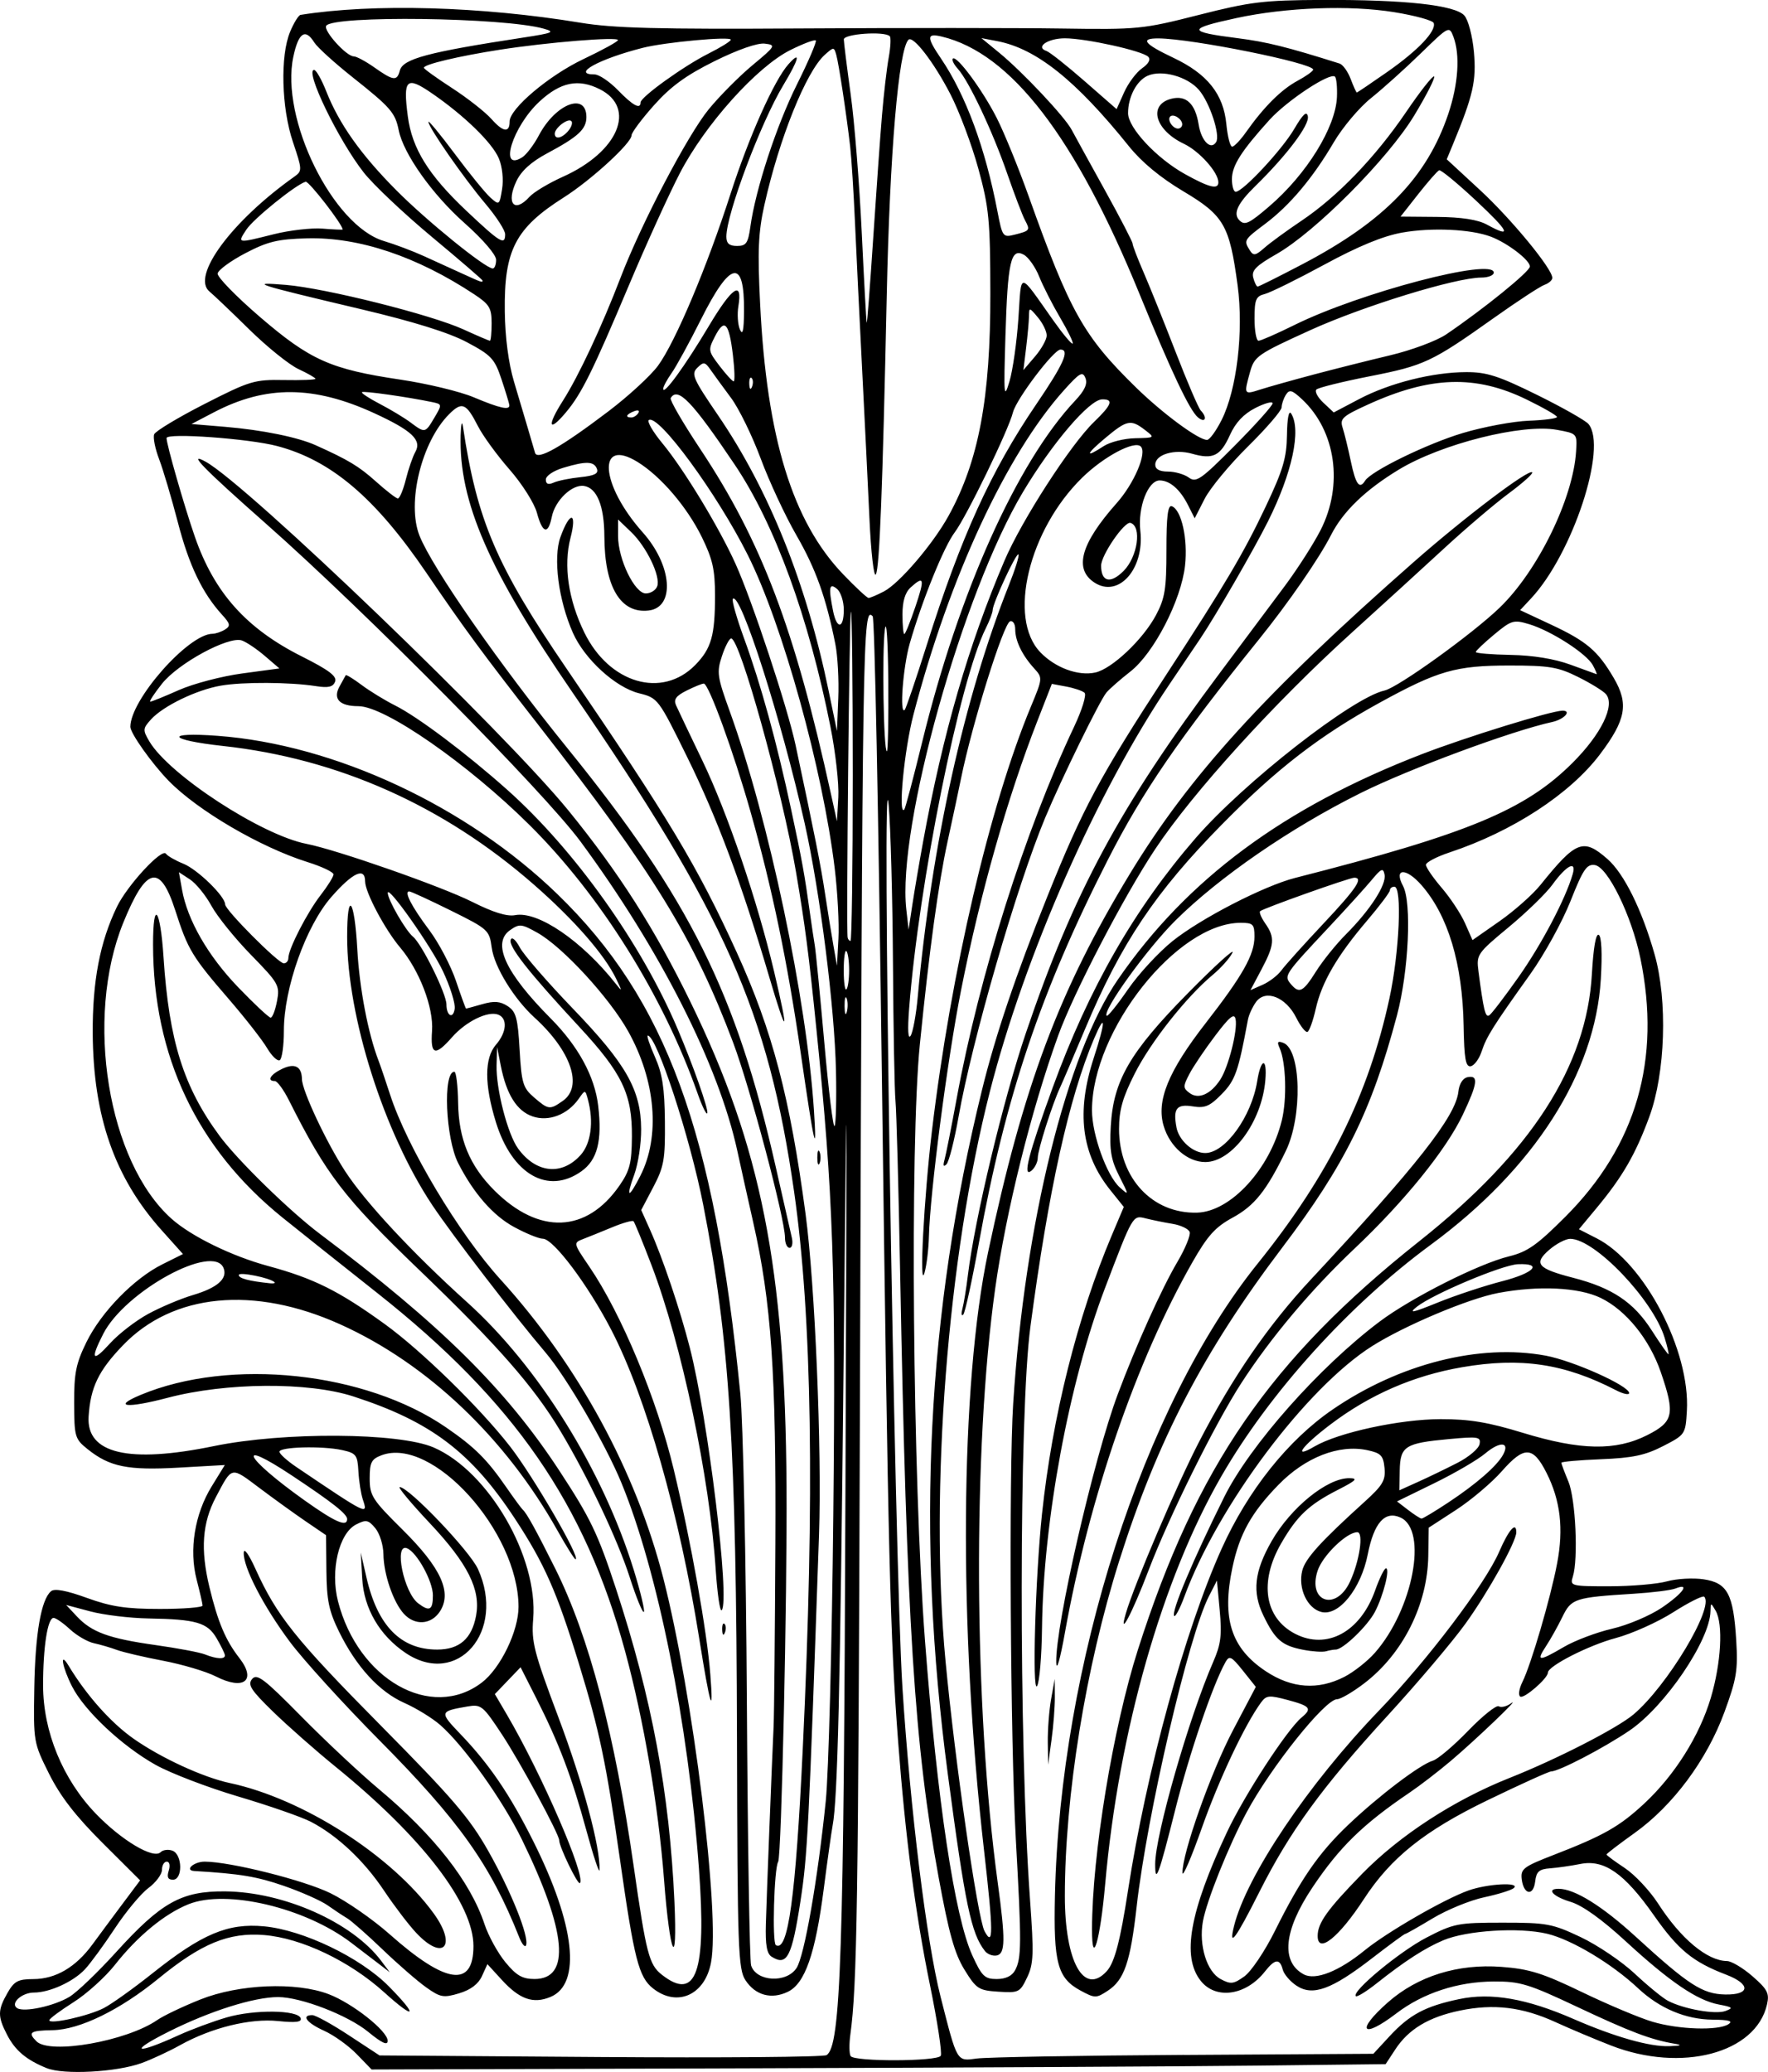 <?xml version="1.0" encoding="UTF-8" standalone="no"?>
<!-- Created with Inkscape (http://www.inkscape.org/) -->
<svg
    xmlns:inkscape="http://www.inkscape.org/namespaces/inkscape"
    xmlns:rdf="http://www.w3.org/1999/02/22-rdf-syntax-ns#"
    xmlns="http://www.w3.org/2000/svg"
    xmlns:cc="http://creativecommons.org/ns#"
    xmlns:dc="http://purl.org/dc/elements/1.1/"
    xmlns:sodipodi="http://sodipodi.sourceforge.net/DTD/sodipodi-0.dtd"
    xmlns:svg="http://www.w3.org/2000/svg"
    xmlns:ns1="http://sozi.baierouge.fr"
    xmlns:xlink="http://www.w3.org/1999/xlink"
    id="svg2"
    sodipodi:docname="Acanthus_Leaf.svg"
    inkscape:export-filename="/home/boobaloo/Acanthus_Leaf.png"
    viewBox="0 0 391.66 459.03"
    sodipodi:version="0.32"
    inkscape:export-xdpi="53.759998"
    version="1.0"
    inkscape:output_extension="org.inkscape.output.svg.inkscape"
    inkscape:export-ydpi="53.759998"
    inkscape:version="0.46+devel"
  >
  <sodipodi:namedview
      id="base"
      bordercolor="#666666"
      inkscape:pageshadow="2"
      inkscape:window-y="27"
      pagecolor="#ffffff"
      inkscape:window-height="700"
      inkscape:zoom="0.35"
      inkscape:window-x="0"
      showgrid="false"
      borderopacity="1.0"
      inkscape:current-layer="layer1"
      inkscape:cx="209.75241"
      inkscape:cy="237.87781"
      inkscape:window-width="1024"
      inkscape:pageopacity="0.0"
      inkscape:document-units="px"
  />
  <g
      id="layer1"
      inkscape:label="Layer 1"
      inkscape:groupmode="layer"
      transform="translate(-165.25 -311.21)"
    >
    <path
        id="path2916"
        style="fill:#000000"
        d="m175.61 769.39c-4.585-1.872-6.995-3.906-8.815-7.44-2.083-4.043-2.068-5.401 0.101-9.212 1.494-2.625 2.335-3.076 5.75-3.085 4.927-0.012 9.387-2.627 13.075-7.667 1.544-2.109 4.553-6.168 6.687-9.02l3.88-5.185-8.339-8.315c-5.946-5.929-9.338-10.314-11.821-15.281-3.448-6.898-3.481-7.084-3.283-19 0.199-12.029 1.518-19.639 3.719-21.466 0.78-0.647 3.414-0.155 7.921 1.481 5.378 1.952 8.676 2.451 16.207 2.451 5.2 0 9.446-0.338 9.435-0.75s-0.601-2.994-1.312-5.736c-1.717-6.623-0.44-14.54 3.334-20.673l2.907-4.724-10.266 0.581c-11.223 0.636-15.243-0.18-20.115-4.083-2.836-2.272-2.973-2.739-3-10.248-0.024-6.594 0.417-8.774 2.721-13.466 3.283-6.686 10.52-14.107 16.819-17.247l4.568-2.277-4.76-5.315c-10.37-11.59-15.12-25.17-15.23-43.58-0.068-11.537 1.593-20.227 5.359-28.031 2.293-4.751 9.967-13.062 10.86-11.76 0.341 0.497 2.084 1.497 3.874 2.221 3.144 1.272 9.245 7.223 9.245 9.018 0 1.232 11.767 13.052 12.993 13.052 0.554 0 1.006-0.533 1.006-1.184 0-1.982 4.166-10.096 7.169-13.96 1.557-2.004 2.831-4.059 2.831-4.567 0-0.508-2.587-1.736-5.75-2.728-10.446-3.279-24.347-11.416-30.771-18.012-3.723-3.823-8.479-10.527-8.479-11.951 0-5.999 12.835-20.551 18.18-20.613 0.726-0.008 1.983-0.435 2.794-0.947 1.256-0.794 1.164-1.272-0.626-3.235-4.403-4.828-7.342-10.953-9.81-20.45-1.406-5.41-3.282-11.735-4.168-14.056-0.887-2.321-1.377-4.8-1.091-5.508 0.287-0.708 5.308-3.731 11.159-6.718 10.039-5.124 11.03-5.423 17.6-5.301 3.829 0.071 6.963-0.052 6.963-0.273 0-0.221-1.688-1.188-3.75-2.148-2.062-0.96-6.978-4.919-10.922-8.797-3.945-3.878-7.901-7.649-8.792-8.38-4.125-3.385 4.893-15.603 18.795-25.463 1.765-1.252 1.755-1.521-0.306-7.636-2.567-7.619-2.863-19.127-0.631-24.471 0.827-1.98 1.865-3.658 2.306-3.728 16.076-2.561 40.028-1.891 62.001 1.736 7.349 1.213 17.208 1.469 49 1.272 21.89-0.135 47.747-0.129 57.46 0.014 17.082 0.252 18.081 0.154 30.5-3.005 11.482-2.921 14.373-3.272 27.34-3.328 18.28-0.078 29.418 1.138 31.5 3.438 0.877 0.969 1.802 4.484 2.134 8.105 0.581 6.345-0.175 9.652-4.702 20.578l-1.319 3.183 7.373 6.817c6.958 6.433 16.015 17.438 16.015 19.458 0 0.507-0.787 1.201-1.75 1.542-0.963 0.341-6.025 3.657-11.25 7.368-13.716 9.742-15.343 10.505-27.5 12.898-6.05 1.191-11.344 2.505-11.763 2.921-0.42 0.416 0.272 1.729 1.538 2.918l2.301 2.162 5.639-2.97c6.741-3.55 16.264-5.946 23.717-5.966 4.524-0.012 7.143 0.829 15.668 5.035 5.63 2.777 10.767 5.688 11.415 6.468 4.26 5.133-3.507 28.741-12.702 38.607l-2.446 2.624 6.817 3.188c7.922 3.705 10.388 5.802 13.927 11.841 3.355 5.724 2.713 9.271-3.062 16.92-6.641 8.795-19.363 17.09-33.321 21.726-2.875 0.955-5.227 2.191-5.227 2.747 0 0.556 1.581 2.858 3.514 5.117 1.933 2.258 4.254 5.783 5.158 7.832l1.644 3.726 5.967-4.173c3.282-2.295 7.373-5.92 9.092-8.057 7.9-9.819 9.489-10.43 14.858-5.716 3.667 3.22 7.622 11.227 10.423 21.1 2.909 10.257 2.391 26.311-1.16 35.968-3.068 8.344-5.933 13.299-11.695 20.234l-3.907 4.702 3.947 2.014c10.554 5.384 20.737 24.878 19.964 38.22-0.301 5.196-0.359 5.281-5.274 7.808-3.959 2.035-6.755 2.625-13.75 2.904-4.829 0.192-8.78 0.544-8.78 0.782s0.699 2.106 1.554 4.151c1.603 3.835 2.225 17.19 0.983 21.102-0.649 2.045-0.378 2.115 8.146 2.11 4.849-0.003 10.575-0.494 12.724-1.09 2.148-0.597 5.797-0.801 8.108-0.454 5.286 0.793 6.595 3.248 7.225 13.55 0.401 6.565 0.074 8.546-2.622 15.891-3.879 10.569-11.399 20.691-19.867 26.743-3.438 2.457-6.25 4.609-6.25 4.784 0 0.174 1.817 1.519 4.037 2.988 2.22 1.47 5.549 5.017 7.396 7.883 5.023 7.792 10.884 12.684 15.251 12.73 0.999 0.011 3.55 1.533 5.671 3.384 3.309 2.889 3.763 3.77 3.202 6.231-2.468 10.835-18.957 15.177-34.557 9.101-3.575-1.392-9.111-3.727-12.303-5.187-7.315-3.347-13.661-4.113-21.166-2.555-6.931 1.439-11.372 4.108-14.322 8.609l-2.136 3.258-28.787 0.33c-15.833 0.181-66.376 0.447-112.32 0.591l-83.533 0.262-3.304-3.409c-1.817-1.875-5.065-4.203-7.217-5.173-3.853-1.737-5.155-3.461-2.616-3.461 0.713 0 4.357 2.01 8.098 4.467l6.801 4.467 48.888 0.35c26.888 0.193 49.448 0.004 50.134-0.42 3.16-1.953 3.826-21.954 4.191-125.87 0.358-101.93 0.355-102.08-0.424-26.5-0.739 71.641-1.31 95.664-2.417 101.5-0.261 1.375-1.147 7.703-1.969 14.063-1.861 14.387-4.154 20.954-7.954 22.777-3.65 1.751-7.191 0.784-9.383-2.562-1.621-2.473-1.772-6.766-1.884-53.234-0.157-65.36-1.623-88.604-7.475-118.54-2.935-15.018-10.305-37.5-12.292-37.5-0.274 0 0.449 2.138 1.607 4.75 1.629 3.674 2.126 6.901 2.194 14.25 0.079 8.455-0.205 10.058-2.58 14.575l-2.668 5.075 1.959 4.376c2.801 6.257 6.601 17.519 8.803 26.092 4.063 15.82 8.947 56.01 7.071 58.179-0.379 0.438-0.981-3.654-1.338-9.094-1.337-20.395-7.562-49.918-14.188-67.28-1.964-5.146-3.768-9.554-4.01-9.796-0.242-0.242-2.357 0.355-4.7 1.326-2.343 0.971-5.254 2.149-6.47 2.616-2.193 0.845-2.183 0.889 1.395 6.141 7.094 10.413 14.945 29.29 18.691 44.941 3.802 15.885 7.359 35.812 8.096 45.349 0.756 9.784-0.044 7.191-2.466-8-4.386-27.505-11.788-53.471-19.471-68.303-5.189-10.019-12.831-20.197-15.164-20.197-0.88 0-3.758-1.174-6.394-2.609-4.638-2.524-8.928-7.427-12.351-14.115-2.812-5.494-3.437-20.294-0.856-20.267 0.402 0.004 0.775 3.096 0.83 6.872 0.116 8.05 2.546 13.932 8.018 19.404 9.887 9.887 20.422 9.483 27.732-1.065 2.275-3.283 2.708-4.981 2.756-10.807 0.078-9.443-2.162-14.109-11.72-24.412-11.1-11.966-15.642-17.731-15.14-19.218 0.254-0.754 1.096-0.045 2.041 1.718 0.885 1.65 6.158 7.725 11.719 13.5 11.836 12.292 15.088 18.029 15.145 26.712 0.021 3.183-0.659 7.7-1.512 10.038-1.938 5.316-1.306 5.481 1.315 0.342 4.472-8.765 3.446-21.057-2.672-32.03-4.151-7.445-14.497-18.691-20.084-21.831-3.551-1.996-4.021-2.042-6.081-0.6-4.087 2.862-1.07 9.425 8.988 19.555 6.12 6.163 9.767 12.871 10.531 19.367 0.91 7.743-0.177 11.984-3.718 14.505-7.409 5.275-15.367 0.702-18.947-10.888-2.574-8.332-2.564-14.181 0.029-17.17 2.375-2.738 2.599-5.833 0.482-6.645-2.289-0.878-7.153 1.506-10.237 5.019-3.764 4.287-4.805 3.952-4.418-1.421 0.371-5.154-2.8-13.428-7.093-18.506-3.354-3.968-7.734-12.233-7.734-14.595 0-3.243-2.708-2.007-7.449 3.399-5.662 6.457-10.551 20.221-10.551 29.703 0 3.261-0.406 6.18-0.902 6.487-0.496 0.307-1.766-0.904-2.823-2.691s-4.835-6.623-8.397-10.749c-8.245-9.549-9.114-10.987-11.939-19.758-3.361-10.435-6.456-9.697-11.512 2.746-8.617 21.206-3.42 53.022 10.717 65.61 4.357 3.88 13.326 8.263 21.37 10.443 10.113 2.741 15.683 5.516 25.858 12.882 8.101 5.864 21.071 18.531 27.723 27.076 5.147 6.611 15.821 25 14.511 25-0.239 0-2.011-2.812-3.937-6.25-11.553-20.612-28.875-37.074-48.169-45.777-19.136-8.632-37.082-6.895-48.177 4.662-5.394 5.619-7.163 9.294-7.577 15.749-0.528 8.228 8.865 10.447 27.758 6.556 15.46-3.184 41.014-3.023 48.686 0.306 12.156 5.276 23.178 24.28 22.04 38.004-0.42 5.064 0.162 7.321 5.654 21.947 5.416 14.421 9.263 28.738 9.041 33.641-0.041 0.914-1.361-3.063-2.934-8.838-3.208-11.784-6.072-19.332-11.115-29.284l-3.437-6.784-2.85 2.974-2.85 2.974 2.692 4.594c7.708 13.152 17.552 35.874 16.15 37.276-0.468 0.468-4.582-8.034-4.582-9.468 0-1.343-8.626-17.298-12.673-23.44-4.227-6.416-4.623-6.738-7.643-6.218-6.241 1.075-6.272 1.203-1.527 6.162 6.39 6.677 10.921 13.348 16.108 23.714 9.269 18.525 10.709 31.611 3.793 34.476-3.822 1.583-6.823 0.532-10.763-3.768l-3.205-3.5-1.21 2.655c-0.802 1.759-2.505 3.043-5.047 3.805-3.482 1.043-4.161 0.919-7.347-1.348-1.931-1.374-6.271-5.149-9.644-8.389s-6.908-6.35-7.856-6.911c-0.947-0.561-2.885-1.845-4.307-2.853s-5.758-2.937-9.638-4.287c-5.975-2.078-9.81-2.716-19.851-3.303-2.295-0.134-0.171-2.077 2.271-2.077 5.633 0 22.027 4.115 27.887 7 3.518 1.732 9.399 5.814 13.069 9.072 12.487 11.085 18.582 11.945 18.582 2.624 0-9.352-11.377-24.153-30.506-39.688-4.396-3.57-10.644-9.074-13.883-12.229-4.937-4.81-5.688-5.981-4.643-7.24 1.065-1.284 2.651-0.078 10.889 8.285 5.303 5.383 13.017 12.612 17.142 16.064 12.305 10.296 20.319 20.535 23.448 29.957 0.862 2.595 2.946 6.392 4.632 8.437 2.438 2.958 3.759 3.718 6.457 3.718 8.068 0 7.121-10.538-2.771-30.838-4.286-8.797-12.828-20.787-18.115-25.428-1.733-1.522-5.309-3.723-7.945-4.892-5.584-2.475-10.663-8.018-14.49-15.811-2.227-4.534-2.73-6.955-2.791-13.443l-0.075-7.912-4.425-3.013c-2.434-1.657-7.073-5.001-10.309-7.431-6.41-4.813-6.023-4.894-9.674 2.015-3.019 5.713-3.44 11.585-1.429 19.929 1.864 7.733 3.577 11.794 6.628 15.709 3.877 4.975 0.997 7.247-5.188 4.091-2.162-1.103-7.424-2.67-11.692-3.482-4.269-0.812-8.886-1.894-10.261-2.404-1.375-0.51-3.66-1.178-5.078-1.484-1.418-0.306-3.804-1.693-5.301-3.081-1.498-1.388-3.13-2.524-3.627-2.524-1.333 0-2.338 6.482-2.326 15 0.015 10.211 4.366 20.779 11.681 28.373 5.699 5.916 12.758 10.12 14.338 8.54 0.538-0.538 1.729-0.691 2.646-0.339 2.217 0.851 2.304 6.426 0.1 6.426-1.112 0-1.383-0.581-0.933-2 0.364-1.147 0.18-2-0.433-2-0.587 0-1.067 0.815-1.067 1.812 0 0.997-1.349 2.809-2.997 4.028-1.648 1.219-4.993 5.241-7.433 8.938-2.44 3.697-5.43 7.784-6.645 9.082-2.569 2.746-7.819 5.14-11.271 5.14-2.743 0-5.368 2.441-3.72 3.459 1.562 0.965 8.184-0.473 11.566-2.511 1.65-0.995 6.291-5.438 10.313-9.873 10.056-11.089 14.518-13.578 24.187-13.49 12.98 0.118 28.132 6.853 34.534 15.352l1.931 2.564-2.607-2c-1.434-1.1-4.126-3.156-5.983-4.57-10.176-7.745-27.589-11.863-35.975-8.507-5.297 2.119-11.309 7.066-16.295 13.407-2.142 2.724-6.283 6.464-9.202 8.311-2.919 1.847-5.329 3.638-5.356 3.979-0.079 1.019 8.678-0.928 12.074-2.684 1.732-0.896 6.576-4.357 10.764-7.693 10.984-8.748 16.717-11.164 24.72-10.417 8.684 0.811 21.348 6.904 27.662 13.308 6.607 6.702 5.92 7.598-1.017 1.327-7.691-6.953-18.359-12.04-26.642-12.705-7.814-0.627-13.868 1.864-23.323 9.597-8.577 7.015-17.502 11.374-23.502 11.478-5 0.087-5.571 0.48-3.583 2.469 2.973 2.973 19.961-0.022 26.76-4.717 1.397-0.965 5.69-3.011 9.54-4.547 8.562-3.416 21.165-3.943 28.413-1.188 5.293 2.012 13.087 8.169 13.087 10.339 0 1.098-1.264 0.518-4.315-1.982-4.503-3.69-14.902-7.705-19.956-7.705-5.343 0-15.099 3.083-24.229 7.657-9.096 4.557-7.42 5.195 2.148 0.818 2.849-1.303 7.667-3.092 10.708-3.976 6.111-1.776 15.766-1.667 16.376 0.185 0.283 0.858-1.093 1.031-4.996 0.628-6.211-0.641-14.735 1.456-21.736 5.348-2.475 1.376-6.3 3.156-8.5 3.956-5.577 2.029-17.287 2.653-21.036 1.123zm198.04-2.741c0.341-0.551-0.74-7.638-2.401-15.75-3.21-15.673-5.417-32.555-7.029-53.748-1.794-23.588-2.217-40.718-3.571-144.5-0.831-63.739-1.641-104.47-2.085-104.92-2.19-2.202-2.263 2.3-2.818 174.42-0.359 111.24-0.625 128.81-2.121 139.81-0.285 2.096-0.257 4.233 0.063 4.75 0.782 1.265 19.179 1.207 19.964-0.062zm53.916-0.191 41.917-0.256 3.583-3.877c4.431-4.795 7.92-6.658 15.419-8.235 7.106-1.495 14.941-0.134 25.344 4.4 9.144 3.986 16.92 6.19 21.252 6.025 2.655-0.101 2.929-0.244 1.069-0.556-5.139-0.862-9.821-2.636-21.5-8.145-10.808-5.098-12.646-5.657-18.5-5.628-7.97 0.039-15.658 2.558-21.56 7.063-7.644 5.835-9.1 3.914-1.863-2.457 6.593-5.803 15.479-8.576 25.139-7.846 6.196 0.469 9.114 1.383 17.834 5.59 5.734 2.767 12.763 5.724 15.619 6.572 5.829 1.731 14.556 2.012 16.83 0.542 1.081-0.698 0.103-0.98-3.5-1.007-5.958-0.044-11.767-2.49-16.524-6.957-5.778-5.426-14.676-10.764-20.118-12.07-6.2-1.487-17.852-0.757-23.043 1.444-4.077 1.729-8.507 4.594-14.766 9.552-2.277 1.804-4.345 3.075-4.595 2.825-1.013-1.013 9.723-9.91 15.676-12.99 6.02-3.115 6.95-3.296 16.871-3.296 9.739 0 10.99 0.232 17.258 3.201 3.717 1.761 9.117 5.411 12 8.112s6.196 5.407 7.362 6.014c3.523 1.833 10.496 3.064 12.713 2.244 1.804-0.667 1.609-0.86-1.448-1.434-4.812-0.903-10.844-4.994-20.608-13.977-5.355-4.927-9.627-7.985-12.25-8.771-3.892-1.166-5.473-2.89-2.65-2.89 3.528 0 9.631 3.789 17.074 10.601 11.688 10.697 14.802 12.712 19.804 12.813 5.585 0.113 5.719-2.293 0.244-4.386-7.394-2.825-10.638-5.489-16.022-13.159-6.534-9.308-11.009-12.431-16.292-11.369-2.028 0.408-5.037 0.84-6.687 0.961-2.451 0.18-3.059 0.717-3.322 2.939-0.394 3.326-2.56 2.926-2.977-0.549-0.27-2.252 0.413-2.771 7-5.322 11.101-4.298 14.632-6.295 20.1-11.372 6.762-6.277 12.279-15.029 14.79-23.461 2.29-7.69 2.772-16.372 1.07-19.302-1.065-1.834-1.101-1.831-1.14 0.106-0.13 6.459-10.062 21.095-17.95 26.452-5.664 3.847-15.64 9.048-17.352 9.048-0.499 0-6.835 2.87-14.079 6.378-13.95 6.755-21.423 12.726-27.389 21.886-5.563 8.541-10.251 12.277-10.251 8.17 0-2.86 2.15-5.86 9.861-13.762 8.3-8.506 20.382-16.362 32.639-21.225 10.442-4.143 23.792-10.98 27.453-14.06 7.448-6.267 17.978-23.789 15.679-26.088-0.315-0.315-3.398 1.229-6.852 3.43-3.454 2.201-9.205 4.782-12.78 5.735-5.972 1.591-14.994 6.193-14.998 7.65 0 1.256-5.276 5.835-6.119 5.314-0.482-0.298-0.271-1.753 0.468-3.234 1.916-3.841 6.223-18.54 7.689-26.243 1.471-7.724 0.744-13.976-2.333-20.075-3.001-5.949-4.943-6.027-9.9-0.395-2.25 2.556-6.818 6.419-10.152 8.586l-6.062 3.939-0.091 6.247c-0.157 10.807-5.628 21.697-14.182 28.228-2.535 1.936-5.241 3.519-6.013 3.519-2.657 0-14.659 15.016-20.073 25.113-3.971 7.406-8.861 19.618-9.659 24.122-0.937 5.291 0.861 11.126 3.936 12.771 2.228 1.192 2.853 1.121 5.258-0.604 1.501-1.077 4.529-5.579 6.729-10.005 5.755-11.579 9.691-17.281 16.233-23.521 6.748-6.435 15.911-13.39 18.781-14.255 1.108-0.334 4.63-3.316 7.826-6.626 3.197-3.311 6.247-5.75 6.78-5.421 0.532 0.329 1.735 0.044 2.674-0.634 2.635-1.903-7.754 8.04-13.331 12.757-2.729 2.309-6.827 5.459-9.105 7-10.342 6.995-15.573 12.11-21.569 21.09-6.317 9.461-6.993 16.427-1.859 19.175 2.585 1.384 7.783-0.671 13.494-5.334 4.907-4.007 17.587-11.322 22.953-13.242 4.227-1.512 11.617-1.912 10.074-0.545-0.522 0.463-3.486 1.384-6.585 2.046-3.099 0.662-8.216 2.759-11.371 4.658-3.155 1.9-5.9 3.454-6.1 3.454-0.2 0-3.523 2.441-7.384 5.424-8.919 6.891-13.09 8.409-16.668 6.064-1.42-0.931-2.806-2.546-3.079-3.59-0.657-2.514-1.728-2.394-3.959 0.443-4.195 5.333-10.88 6.284-14.231 2.024-4.201-5.341-2.457-15.214 5.801-32.836 3.842-8.2 13.343-22.804 16.585-25.494 2.364-1.962 1.92-2.519-3.077-3.856-4.132-1.105-4.757-1.048-5.922 0.543-3.586 4.893-9.315 17.03-13.112 27.778-2.332 6.6-4.264 11.082-4.293 9.96-0.11-4.2 6.301-22.298 11.185-31.575l5.062-9.615-2.877-3.606c-2.533-3.174-2.992-3.4-3.842-1.885-2.821 5.029-7.992 20.204-11.101 32.576-3.681 14.646-4.48 16.823-4.48 12.202 0-6.416 7.494-32.541 12.852-44.803 1.703-3.897 1.963-5.933 1.453-11.388l-0.62-6.642-1.769 3.448c-4.515 8.801-13.695 48.236-16.023 68.828-1.388 12.28-2.736 16.196-6.404 18.599-2.556 1.675-2.829 1.673-6.011-0.041-5.113-2.753-6.022-6.126-5.68-21.058 1.177-51.265 19.535-108.48 44.935-140.04 15.683-19.488 24.518-37.276 29.163-58.712 2.198-10.143 2.849-24.746 1.104-24.746-0.55 0-1 0.357-1 0.793 0 0.436-2.284 3.474-5.075 6.75-6.626 7.778-10.022 13.614-11.349 19.505-0.592 2.63-1.416 4.932-1.83 5.117-0.414 0.185-1.539-1.234-2.5-3.154-2.289-4.573-6.799-6.343-8.887-3.488-0.795 1.087-1.613 2.877-1.817 3.977-2.135 11.508-2.794 13.378-5.793 16.445-2.636 2.696-3.719 3.159-6.384 2.727-3.615-0.587-4.442 0.475-3.64 4.67 0.554 2.896 3.659 5.658 6.363 5.658 4.42 0 10.26-8.07 11.514-15.908 0.832-5.203 2.241-5.364 1.804-0.207-0.778 9.175-7.344 18.115-13.305 18.115-3.925 0-7.835-3.382-9.208-7.966-1.674-5.586 0.998-12.136 9.307-22.819 8.199-10.541 10.801-15.16 10.801-19.176 0-2.723-0.318-3.04-3.055-3.04-14.069 0-32.945 23.816-32.945 41.568 0 5.351 3.303 14.5 6.153 17.046 2.083 1.861 2.082 1.828-0.125-2.527-1.813-3.578-2.165-5.666-1.862-11.032 0.573-10.132 4.222-16.412 17.173-29.555 5.962-6.05 10.36-10.036 9.773-8.858-0.587 1.178-2.54 3.371-4.34 4.873-5.877 4.904-13.734 14.843-17.289 21.869-2.699 5.335-3.483 8.101-3.483 12.29 0 10.887 7.4 18.818 17.296 18.536 7.428-0.211 16.088-9.63 18.749-20.391 1.182-4.778 0.939-12.914-0.479-16.081-0.613-1.369-0.428-1.623 0.831-1.14 3.933 1.509 4.272 16.263 0.55 23.933-4.272 8.804-6.934 12.143-11.783 14.782-3.843 2.091-5.545 3.979-8.915 9.885-12.392 21.719-22.875 52.171-28.231 82.008-1.101 6.135-1.882 8.798-1.932 6.593-0.187-8.144 8.293-45.095 13.609-59.301 4.073-10.885 9.742-23.471 13.235-29.387 1.749-2.963 2.965-5.947 2.703-6.632-0.263-0.685-1.975-1.491-3.804-1.792-1.83-0.301-4.5-0.844-5.933-1.207-2.877-0.729-2.798-0.865-9.038 15.518-7.957 20.889-13.647 51.604-13.922 75.14-0.074 6.361-0.573 12.195-1.108 12.963-1.112 1.595-0.364-24.305 1.101-38.129 2.283-21.548 7.835-43.717 15.466-61.752l2.656-6.278-2.985-3.722c-6.435-8.024-7.589-17.29-3.654-29.341 2.632-8.062 2.668-10.356 0.066-4.239-5.572 13.098-10.093 33.546-14.12 63.858-2.527 19.024-2.577 92.438-0.086 126.85 0.88 12.159 0.802 14.274-0.644 17.304-1.572 3.297-1.858 3.439-6.35 3.148-4.387-0.284-4.893-0.612-7.52-4.869-2.194-3.556-3.461-8.086-5.734-20.5-5.364-29.292-7.063-56.072-8.53-134.44-0.345-18.425-0.803-35.3-1.019-37.5-0.215-2.2-0.468-15.925-0.561-30.5-0.093-14.575-0.521-30.325-0.95-35-1.636-17.803 1.259 167.6 3.052 195.5 1.738 27.04 5.341 56.227 8.446 68.428 3.724 14.633 3.526 14.294 8.018 13.683 2.212-0.301 22.885-0.663 45.94-0.804zm11.053-28.557c2.791-11.174 16.45-31.479 32.122-47.75 10.731-11.141 23.542-28.064 26.605-35.144 2.123-4.908 3.803-6.819 3.803-4.328 0 2.074-6.165 13.158-11.245 20.217-2.871 3.99-10.629 13.156-17.238 20.367-14.613 15.945-21.682 25.665-28.461 39.138-5.204 10.341-6.846 12.547-5.586 7.5zm-41.255-40.75c-0.037-2.75 0.294-7.025 0.734-9.5l0.801-4.5 0.026 4c0.014 2.2-0.316 6.475-0.734 9.5l-0.76 5.5-0.067-5zm-55.662 50.06c1.739-2.654 4.707-19.623 6.484-37.06 0.616-6.05 1.365-34.495 1.663-63.21 0.565-54.423-0.01-70.919-3.746-107.79-1.688-16.655-2.515-23.021-4.516-34.765-3.067-18.007-12.428-51.735-14.36-51.735-0.417 0-1.337 1.757-2.046 3.905-1.186 3.594-1.047 4.573 1.74 12.276 8.631 23.854 17.023 63.624 18.636 88.318 0.705 10.79 0.104 8.201-2.902-12.5-2.949-20.311-6.337-36.62-11.114-53.5-3.776-13.341-9.297-28.5-10.381-28.5-0.387 0-2.1 0.697-3.807 1.548-2.345 1.17-2.918 1.964-2.345 3.25 0.417 0.936 3.032 6.427 5.809 12.202 5.573 11.587 12.168 30.967 15.905 46.742 3.396 14.333 2.94 14.833-1.083 1.188-6.038-20.483-11.5-35.123-18.121-48.574-6.429-13.06-6.498-13.151-10.719-14.214-5.239-1.319-12.071-7.576-14.649-13.415-3.186-7.217-4.402-16.569-2.752-21.171 2.083-5.813 3.748-5.676 2.229 0.184-1.585 6.112-0.473 13.705 3.067 20.941 5.527 11.297 17.224 14.717 24.583 7.189 3.55-3.632 4.372-6.522 4.372-15.369 0-5.716-0.537-8.095-2.93-12.968-3.27-6.66-9.071-13.443-14.217-16.623-9.059-5.599-8.289 5.022 1.131 15.591 6.535 7.332 7.235 16.621 1.304 17.311-6.218 0.723-9.776-5.238-9.804-16.427-0.017-6.735-1.646-10.755-4.529-11.173-2.649-0.384-6.393 3.226-7.121 6.866-0.803 4.013-2.058 3.663-3.291-0.915-0.571-2.122-3.282-6.409-6.061-9.584-2.765-3.16-5.911-7.477-6.99-9.593-2.624-5.143-3.541-5.526-6.395-2.672-6.119 6.119-9.428 19.676-6.568 26.907 2.826 7.143 17.627 28.401 32.922 47.282 26.929 33.242 37.259 54.022 45.983 92.5 1.684 7.425 3.296 14.512 3.582 15.75 0.287 1.238 0.062 2.25-0.498 2.25-0.56 0-1.02-1.012-1.02-2.25 0-4.195-7.709-33.196-11.494-43.25-8.662-23.011-17.548-37.509-43.005-70.165-12.613-16.18-16.461-21.407-24.914-33.835-11.327-16.655-21.082-24.952-33.065-28.123-6.272-1.659-24.519-2.977-24.524-1.77-0.005 1.387 3.967 15.223 6.286 21.893 4.303 12.381 11.382 20.298 23.676 26.479 6.027 3.03 7.834 4.397 7.379 5.582-0.455 1.185-1.49 1.431-4.22 1.003-5.786-0.905-16.239-0.959-21.118-0.108-5.398 0.941-12.761 4.508-15.451 7.485-1.821 2.015-1.845 2.338-0.36 4.858 4.366 7.407 24.835 20.758 34.811 22.704 6.719 1.311 29.945 9.442 36.728 12.858 4.618 2.325 7.697 3.278 9.487 2.936 5.04-0.963 14.768 5.667 22.301 15.201 1.454 1.84 1.462 1.754 0.092-1.084-2.613-5.415-9.321-13.091-18.299-20.94-19.98-17.468-43.365-27.882-68.859-30.666-12.164-1.328-13.071-3.125-1.131-2.24 25.884 1.92 55.128 15.549 75.276 35.081 24.079 23.343 34.769 52.539 40.51 110.64 0.609 6.163 1.26 36.764 1.448 68.002 0.188 31.238 0.611 57.647 0.94 58.686 1.142 3.598 7.828 3.982 10.058 0.578zm-5.515-2.516c-1.067-0.675-1.413-2.632-1.28-7.235 0.185-6.369 1.328-35.489 1.72-43.809 0.117-2.475 0.291-20.595 0.389-40.267 0.188-38.02-0.889-53.63-4.93-71.478-1.09-4.815-2.667-11.905-3.504-15.755-4.139-19.033-17.104-44.611-34.723-68.5-8.137-11.032-47.667-50.978-69.709-70.442-13.84-12.221-17.54-16.02-13.366-13.727 9.249 5.083 66.25 59.894 80.444 77.353 11.163 13.732 19.096 26.179 26.967 42.316 15.672 32.127 20.978 58.868 21.294 107.32 0.161 24.577-1.121 82.016-1.856 83.206-0.904 1.462-1.358 17.931-0.509 18.455 2.703 1.671 4.394-10.665 5.961-43.484 2.667-55.863 2.044-95.862-1.923-123.45-5.738-39.906-15.231-61.297-49.062-110.55-18.566-27.03-25.225-42.332-24.806-57 0.071-2.475 0.297-3.375 0.503-2 3.132 20.91 7.411 30.905 23.029 53.789 22.627 33.155 28.955 43.708 37.64 62.77 7.891 17.32 11.79 32.142 15.24 57.941 2.093 15.649 3.627 52.214 2.979 71-2.262 65.554-2.544 71.114-4.125 81.349-1.897 12.28-2.976 14.344-6.372 12.195zm10.121-177.04c0-1.375 0.227-1.938 0.504-1.25s0.277 1.812 0 2.5-0.504 0.125-0.504-1.25zm-26.529-14.228c-7.625-21.658-21.471-43.785-37.158-59.38-13.673-13.592-32.084-26.392-37.962-26.392-4.189 0-5.726-1.607-4.187-4.378 0.648-1.167 1.261-2.28 1.363-2.473 0.101-0.193 1.676 0.768 3.5 2.136s5.174 3.42 7.445 4.56c5.049 2.534 15.789 10.609 24.815 18.656 14.957 13.334 29.732 34.067 37.77 53 3.475 8.185 6.856 17.787 6.568 18.652-0.164 0.491-1.133-1.48-2.154-4.38zm70.33 194.3c1.45-2.709 1.469-5.899 0.173-29.076-1.204-21.533-1.564-81.139-0.583-96.5 2.548-39.902 11.829-77.444 23.238-94 15.287-22.184 36.721-38.067 67.293-49.866 9.848-3.801 28.713-9.631 31.169-9.634 2.108-0.002 0.344 1.93-2.291 2.508-9.085 1.996-31.643 10.362-42.46 15.747-15.514 7.725-31.323 18.608-41.011 28.233-6.269 6.228-16.257 20.076-15.225 21.109 0.222 0.222 2.342-2.41 4.711-5.847s6.831-8.269 9.916-10.735c6.271-5.015 20.249-12.214 27.109-13.963 38.32-9.768 51.011-15.037 61.51-25.54 6.319-6.322 9.417-12.69 7.372-15.154-0.576-0.694-3.348-2.408-6.161-3.81-4.469-2.227-6.392-2.549-15.24-2.549-11.895 0-15.812 1.125-28.841 8.286-13.181 7.244-22.688 14.585-34.764 26.841-14.805 15.027-22.429 26.41-30.388 45.372-2.539 6.05-5.038 11.9-5.552 13-1.725 3.69-4.937 13.795-4.937 15.534 0 0.947-0.631 2.245-1.403 2.885-2.039 1.692-0.656-3.718 4.707-18.42 8.043-22.046 18.104-39.612 31.634-55.228 10.702-12.351 34.778-31.172 41.87-32.73 2.972-0.653 19.446-12.507 25.512-18.358 8.45-8.151 16.272-24.154 16.933-34.641 0.247-3.931 0.24-3.94-4.252-4.758-7.692-1.401-25.599 3.102-35 8.801-7.446 4.514-12.384 9.282-15.052 14.533-2.595 5.107-9.423 14.997-15.897 23.025-17.827 22.107-25.824 33.773-33.553 48.946-14.809 29.072-22.697 52.505-28.519 84.72-1.522 8.421-3.095 15.621-3.497 16-0.402 0.379-0.482-0.21-0.179-1.31s0.855-4.475 1.224-7.5c1.527-12.487 7.827-38.81 12.806-53.5 10.582-31.226 20.808-50.199 43.147-80.054 4.961-6.63 11.348-15.18 14.194-19 2.846-3.82 6.435-9.421 7.976-12.446 5.09-9.992 3.392-21.975-4.106-28.974-2.23-2.082-2.798-2.24-3.582-1-0.513 0.811-0.939 2.065-0.947 2.788-0.01 0.723-3.357 4.613-7.441 8.644s-8.413 9.265-9.62 11.631l-2.194 4.301-1.487-2.945c-1.755-3.475-4.026-5.445-6.279-5.445-2.577 0-4.865 5.963-4.28 11.153 0.953 8.458-4.824 14.97-10.173 11.465-4.592-3.009-3.013-8.643 4.93-17.586 3.89-4.38 6.764-11.132 5.343-12.553-1.39-1.39-8.163 2.205-12.941 6.871-11.883 11.602-16.584 31.121-9.322 38.702 3.312 3.456 8.411 5.336 12.203 4.497 3.68-0.814 10.549-7.309 13.419-12.689 1.996-3.74 2.327-5.803 2.327-14.484 0-7.47 0.315-10.002 1.202-9.662 2.143 0.822 3.573 7.281 2.914 13.169-0.86 7.695-6.899 19.39-12.116 23.462-2.2 1.718-4.579 3.805-5.287 4.638-1.471 1.732-9.989 19.14-13.576 27.744-6.277 15.056-16.207 49.342-19.193 66.271-0.922 5.225-2.124 9.95-2.672 10.5-0.663 0.665-0.808 0.33-0.434-1 0.309-1.1 1.515-7.175 2.678-13.5 5.036-27.378 15.158-59.431 26.039-82.462 1.744-3.692 2.783-7.063 2.308-7.493-0.475-0.43-2.3-1.049-4.055-1.377l-3.192-0.596-3.207 8.213c-6.669 17.081-12.666 38.235-16.902 59.624-3.02 15.248-6.894 44.926-7.125 54.589-0.066 2.75-0.5 6.35-0.966 8-1.236 4.382-0.141-16.568 1.646-31.5 4.213-35.2 12.787-71.95 21.903-93.874 2.627-6.317 2.633-6.392 0.717-8.5-2.65-2.915-4.183-6.083-4.183-8.644 0-1.182-0.511-1.979-1.135-1.771-1.472 0.491-8.413 22.718-10.863 34.788-0.502 2.475-1.845 8.775-2.985 14-2.032 9.32-4.057 24.139-6.148 45-2.217 22.114-1.575 96.411 1.141 132 2.699 35.368 6.583 61.209 10.482 69.75 2.121 4.645 2.745 5.25 5.417 5.25 1.957 0 3.383-0.677 4.05-1.924zm-6.661-4.283c-3.058-3.885-4.385-10.212-8.243-39.293-7.047-53.125-4.616-101.75 7.573-151.42 2.966-12.089 7.498-25.51 14.513-42.978 7.794-19.409 11.617-26.536 26.338-49.102 13.058-20.016 17.121-26.886 22.022-37.235 3.832-8.091 4.625-10.763 4.697-15.828 0.053-3.715 0.415-5.575 0.928-4.765 2.288 3.61 0.235 13.165-5.14 23.914-3.087 6.173-11.491 20.728-14.964 25.914-0.921 1.375-3.959 5.875-6.752 10-16.133 23.83-32.208 60.275-39.908 90.479-9.351 36.677-13.356 88.174-9.803 126.02 2.099 22.355 7.103 57.003 8.649 59.893 1.98 3.699 1.954 0.2-0.133-18.064-5.652-49.466-5.284-103.04 0.91-132.33 7.785-36.812 15.729-58.021 31.4-83.827 13.223-21.775 29.788-39.976 62.873-69.083 11.288-9.931 25.484-20.68 26.271-19.892 0.257 0.257-2.075 2.351-5.183 4.654-3.108 2.303-9.52 7.757-14.249 12.122-4.729 4.364-13.941 12.77-20.47 18.678-17.168 15.536-35.249 35.44-43.603 47.998-6.919 10.401-18.098 31.885-21.515 41.35-5.987 16.58-11.533 38.857-13.944 56-4.991 35.501-4.749 92.768 0.558 131.63 1.731 12.676 1.689 15.763-0.217 16.141-0.876 0.174-2.05-0.266-2.61-0.977zm26.99 4.441c1.72-1.901 2.975-6.661 4.676-17.734 4.076-26.536 12.646-57.838 20.772-75.863 5.829-12.93 14.708-24.062 24.589-30.826 14.826-10.149 32.554-14.632 47.175-11.928 6.088 1.126 18.5 6.689 18.5 8.292 0 0.482-1.313 0.197-2.919-0.633-11.4-5.895-21.074-7.34-34.099-5.092-10.759 1.857-20.458 6.082-29.202 12.722-6.332 4.809-8.426 7.72-3.474 4.829 5.295-3.09 18.898-6.036 27.93-6.049 6.375-0.009 10.528 0.681 18.176 3.018 12.806 3.914 20.622 4.059 27.62 0.513 5.821-2.95 6.181-4.641 2.972-13.967-2.508-7.29-7.714-13.713-13.311-16.422-4.855-2.35-13.801-2.781-22.705-1.092-6.571 1.246-20.715 7.207-27.919 11.766-14.583 9.229-34.177 35.372-41.6 55.504-0.968 2.625-1.98 4.552-2.25 4.282-0.757-0.757 4.148-12.425 11.091-26.38 5.677-11.409 21.044-28.762 34.344-38.781 7.051-5.312 21.999-12.855 28.753-14.509 4.072-0.997 6.202-2.498 12.5-8.806 15.699-15.726 21.223-34.807 16.578-57.263-1.953-9.441-7.222-20.206-10.09-20.616-1.786-0.255-2.598 0.95-5.39 8-1.808 4.565-5.811 11.834-8.897 16.152-8.276 11.584-9.695 13.84-10.786 17.148-0.544 1.65-1.627 3.12-2.406 3.266-1.131 0.212-1.451-1.608-1.584-9-0.248-13.768-3.444-24.405-9.357-31.14-3.418-3.893-6.187-3.757-4.069 0.201 1.97 3.681 1.262 18.886-1.337 28.673-5.615 21.154-11.524 33.109-25.453 51.5-17.421 23.002-27.686 42.743-36.103 69.434-7.41 23.499-12.015 51.938-12.015 74.204 0 14.565 4.251 22.161 9.288 16.596zm-3.28-9.284c0.032-16.511 4.658-44.659 10.182-61.95 12.949-40.534 29.296-64.264 62.31-90.453 24.798-19.672 37.103-38.738 38.253-59.273 0.325-5.798 0.889-8.995 1.52-8.605 0.619 0.383 0.794 4.124 0.458 9.768-1.248 20.915-14.76 42.031-37.682 58.888-18.13 13.333-35.694 32.752-46.381 51.279-13.128 22.759-22.748 56.543-25.743 90.396-1.099 12.425-2.933 18.682-2.916 9.95zm7.493-69.95c1.834-6.315 11.305-28.512 16.21-37.992 7.47-14.437 15.336-25.86 24.789-36.001 23.446-25.151 32.04-36.087 32.666-41.571 0.207-1.815 0.996-3.045 2.084-3.251 2.436-0.462 2.195 1.371-1.093 8.315-3.675 7.759-12.938 19.214-24.002 29.678-9.618 9.097-18.553 19.718-25.089 29.822-5.828 9.01-15.991 29.536-20.548 41.5-3.57 9.373-6.703 15.306-5.017 9.5zm-142.68 15.321c4.158-3.171 8.16-11.437 8.145-16.821-0.047-16.719-19.144-37.806-30.372-33.537-2.22 0.844-2.598 1.59-2.598 5.129 0 3.816 0.572 4.708 7.294 11.364 8.517 8.434 11.008 13.908 8.247 18.122-1.925 2.938-5.562 3.16-7.981 0.488-2.358-2.606-4.462-8.759-4.516-13.205-0.024-2.002-0.831-4.587-1.794-5.745-1.542-1.855-2.047-1.954-4.249-0.832-3.812 1.943-5.766 10.205-4.023 17.009 4.451 17.366 20.673 26.549 31.846 18.027zm-16.889-6.585c-5.737-3.866-9.218-9.838-9.589-16.45l-0.325-5.785 1.261 5.513c2.453 10.724 7.611 15.987 15.668 15.987 4.907 0 7.657-2.391 8.613-7.487 1.081-5.764-1.805-11.54-10.253-20.521-4.135-4.395-7.133-7.992-6.663-7.992 2.013 0 15.514 14.137 17.336 18.153 6.271 13.819-4.541 26.337-16.049 18.582zm207.95 5.324c2.093-1.068 5.152-3.476 6.799-5.351 8.447-9.62 11.773-27.176 5.676-29.954-3.461-1.577-5.881 1.141-7.261 8.151-1.501 7.63-6.416 13.734-10.277 12.765-3.138-0.788-5.212-5.264-4.238-9.146 0.677-2.698 4.047-6.422 13.835-15.287 4.007-3.629 4.66-4.739 4.394-7.465-0.269-2.76-0.796-3.305-3.812-3.948-6.279-1.339-13.744 1.571-19.684 7.672-5.994 6.156-8.616 10.866-10.193 18.302-2.407 11.354-0.293 17.913 7.419 23.021 5.723 3.791 11.528 4.205 17.343 1.239zm-9.082-6.011c-4.718-0.914-6.212-2.196-8.81-7.564-2.533-5.232-2.039-9.757 1.798-16.484 4.252-7.455 12.331-14.013 17.21-13.971 2.031 0.018 1.562 0.501-2.5 2.576-6.451 3.295-9.055 5.754-12.597 11.894-4.91 8.512-3.669 16.501 3.108 20.006 7.013 3.627 14.45-0.405 17.717-9.604 0.958-2.696 2.038-4.902 2.401-4.902 0.964 0-0.553 5.999-2.435 9.631-1.61 3.106-7.074 8.369-8.69 8.369-0.463 0-1.441 0.172-2.173 0.382-0.732 0.21-2.996 0.06-5.029-0.334zm-238.88 1.202c-0.04-0.412-0.864-2.1-1.831-3.75-2.045-3.492-4.513-4.21-15.096-4.394-4.125-0.072-9.916-0.773-12.869-1.559l-5.369-1.429 2.369 2.528c3.292 3.514 7.076 4.893 17.429 6.355 4.917 0.694 9.839 1.624 10.939 2.067 2.601 1.046 4.519 1.125 4.427 0.181zm296.63-1.835c2.426-1.421 7.231-3.236 10.678-4.033 3.447-0.797 8.405-2.896 11.016-4.665 4.695-3.181 6.389-5.575 3.002-4.243-0.963 0.379-5.125 0.9-9.25 1.158-13.092 0.82-13.799 1.051-15.798 5.163-0.991 2.038-2.618 4.942-3.617 6.455-2.251 3.41-1.613 3.437 3.969 0.166zm-250.55-11.43c0-3.12-3.556-9.572-5.75-10.433-2.929-1.149-0.702 9.776 2.486 12.197 2.527 1.919 3.264 1.52 3.264-1.764zm203.14-2.986c2.132-4.55 3.094-11 1.642-11-2.358 0-7.68 5.163-8.791 8.528-2.276 6.897 4.051 9.085 7.149 2.472zm-222.14-13.92c0-1.11-3.242-3.665-12.206-9.621-12.769-8.483-10.541-4.006 2.706 5.438 6.839 4.876 9.5 6.047 9.5 4.183zm244.01-3.71c6.195-4.103 10.72-8.058 12.075-10.556 1.549-2.854-0.707-3.003-3.965-0.261-1.675 1.409-6.758 4.377-11.295 6.594l-8.249 4.031 2.46 1.891c1.353 1.04 2.691 1.901 2.974 1.913s2.982-1.613 6-3.611zm-240.53-0.61c-0.418-1.238-0.86-4.042-0.981-6.232-0.202-3.65-0.503-4.044-3.606-4.722-4.449-0.972-13.886-0.722-13.886 0.368 0 0.47 1.688 1.994 3.75 3.387 15.833 10.689 15.916 10.73 14.723 7.199zm242.53-8.151c2.475-1.273 4.659-3.123 4.853-4.11 0.323-1.641-0.264-1.738-6.845-1.126-9.68 0.9-10.732 1.575-10.841 6.959l-0.088 4.388 4.211-1.898c2.316-1.044 6.236-2.94 8.711-4.213zm-290.1-32.96c2.76-1.502 7.231-3.389 9.934-4.191 5.394-1.602 7.692-3.61 6.798-5.94-2.172-5.662-21.838 5.067-26.678 14.555-2.905 5.694-2.4 6.419 1.481 2.123 1.895-2.098 5.705-5.044 8.466-6.547zm335.96 5.291c-2.587-8.428-15.472-21.935-20.926-21.935-1.009 0-3.098 1.094-4.641 2.43-3.541 3.067-2.6 4.167 5.302 6.204 8.662 2.233 13.396 5.401 17.392 11.64 1.925 3.006 3.598 5.388 3.717 5.294 0.12-0.094-0.261-1.729-0.845-3.634zm-36.025-12.536c7.11-1.831 9.14-4.014 3.514-3.776-3.468 0.147-18.79 6.594-22.36 9.409-1.981 1.562-1.03 1.374 4.588-0.908 3.898-1.583 10.315-3.71 14.259-4.726zm-271.93 0.205c-1.022-0.97-7.917-2.355-7.917-1.59 0 0.75 2.219 1.339 6.917 1.836 0.779 0.082 1.229-0.028 1-0.246zm67.833-28.198c2.273-2.544 2.907-7.351 1.609-12.197-0.612-2.284-0.618-2.284-2.047-0.244-2.486 3.55-6.685 5.149-10.253 3.906-3.478-1.212-5.761-4.857-7.015-11.197l-0.825-4.174-0.11 4.04c-0.142 5.244 2.446 15.274 4.764 18.46 3.991 5.486 9.713 6.066 13.876 1.407zm56.546-18.592c-0.301-14.095-3.53-39.649-6.926-54.815-5.174-23.108-14.242-51.462-15.92-49.784-0.288 0.288 0.835 4.246 2.495 8.795 3.721 10.195 7.214 22.902 10.443 37.989 2.429 11.348 2.937 14.154 4.165 22.999 0.344 2.475 0.815 5.625 1.047 7 0.233 1.375 1.19 11.145 2.127 21.71 0.937 10.566 1.953 18.807 2.257 18.315 0.304-0.492 0.445-5.987 0.312-12.21zm-60.519 6.628c4.529-3.172 1.86-11.05-6.248-18.443-4.593-4.188-8.93-11.264-9.494-15.493-0.52-3.894-0.775-4.126-9.035-8.218-4.675-2.316-8.823-4.229-9.219-4.25-1.267-0.069 0.48 3.321 4.423 8.58 2.111 2.816 4.77 7.878 5.909 11.25s2.145 6.131 2.235 6.131 1.713-0.444 3.604-0.986c2.615-0.75 3.96-0.645 5.611 0.436 1.86 1.219 2.24 2.605 2.648 9.654 0.429 7.417 0.745 8.462 3.188 10.564 3.21 2.761 3.493 2.796 6.377 0.776zm145.66-4.729c1.808-2.791 3.868-10.915 3.388-13.363-0.28-1.429-1.312-0.597-4.523 3.648-2.288 3.025-4.865 6.85-5.726 8.5-1.43 2.741-1.424 3.105 0.068 4.211 1.972 1.462 4.678 0.268 6.793-2.996zm-67.04-18.215c3.056-33.697 10.313-66.483 20.218-91.346 1.391-3.49 2.337-6.537 2.104-6.771-0.478-0.478-5.716 10.83-5.716 12.339 0 0.534-0.685 2.344-1.522 4.022-5.799 11.624-14.84 56.481-16.982 84.256-0.366 4.748-0.241 6.95 0.342 6 0.506-0.825 1.206-4.65 1.556-8.5zm-141.93 0.849c0.652-3.478 0.38-3.963-5.756-10.25-3.542-3.63-7.486-8.516-8.763-10.858-1.277-2.342-3.421-4.979-4.765-5.859l-2.443-1.601 0.684 3.859c1.198 6.757 5.739 14.657 12.42 21.609 3.568 3.712 6.813 6.75 7.212 6.75 0.399 0 1.033-1.643 1.409-3.651zm36.752-6.641c-2.614-5.529-12.215-19.161-12.215-17.344 0 1.503 3.933 8.334 5.585 9.702 1.982 1.64 7.413 12.64 7.414 15.016 0.001 2.535 1.469 3.316 1.826 0.97 0.179-1.175-0.996-4.93-2.61-8.345zm89.441 6.022c-0.274-0.677-0.481 0.119-0.461 1.769 0.02 1.65 0.244 2.204 0.498 1.231 0.254-0.973 0.237-2.323-0.037-3zm148.82-4.691c5.124-7.271 10.409-17.301 12.006-22.784 0.932-3.202-1.361-2.034-4.478 2.281-1.375 1.904-5.737 6.146-9.693 9.428-6.977 5.787-7.178 6.079-6.696 9.75 1.143 8.71 1.535 10.312 2.391 9.783 0.496-0.306 3.407-4.113 6.47-8.459zm-148.27-1.54c0-1.998-0.27-3.903-0.6-4.233s-0.6 1.575-0.6 4.233 0.27 4.563 0.6 4.233 0.6-2.235 0.6-4.233zm95.769 0.015c0.808-1.109 4.971-5.74 9.25-10.292 7.334-7.801 8.966-10.223 6.893-10.223-1.104 0-20.262 6.817-20.872 7.427-0.244 0.244 0.277 1.473 1.158 2.731 2.164 3.09 2.026 4.746-0.846 10.148l-2.448 4.604 2.698-1.189c1.484-0.654 3.359-2.096 4.167-3.205zm7.673 0.235c1.467-2.337 4.462-6.05 6.656-8.25 5.338-5.353 8.956-10.953 8.515-13.18-0.308-1.556-0.718-1.388-2.837 1.165-1.362 1.642-5.645 6.367-9.518 10.5-9.794 10.454-9.963 10.703-8.459 12.515 1.894 2.283 2.743 1.869 5.642-2.75zm-106.63-22.75c-2.635-21.93-11.562-54.131-19.266-69.492-6.827-13.614-19.747-31.241-21.916-29.9-0.461 0.285 0.905 2.627 3.036 5.205 4.732 5.724 12.529 18.583 16.182 26.687 3.704 8.216 11.511 31.797 13.292 40.147 4.288 20.107 5.554 26.487 6.519 32.853 0.584 3.85 1.417 9.025 1.853 11.5l0.792 4.5 0.325-6c0.178-3.3-0.189-10.275-0.817-15.5zm3.992-20.667c0-20.167-0.18-36.479-0.399-36.25-0.358 0.373-1.074 70.344-0.739 72.167 0.076 0.412 0.363 0.75 0.638 0.75s0.5-16.5 0.5-36.667zm15.584 14.667c4.387-23.993 10.071-43.622 18.02-62.229 3.829-8.963 14.642-25.718 19.824-30.717 3.974-3.834 4.421-5.067 1.822-5.026-2.832 0.045-11.067 9.682-17.544 20.53-13.4 22.443-27.9 74.305-25.847 92.442l0.51 4.5 0.831-5.5c0.457-3.025 1.53-9.325 2.385-14zm-20.526-25.436c-4.843-24.357-12.336-44.879-21.201-58.064-9.434-14.031-12.629-17.353-14.189-14.75-0.247 0.412 2.689 5.475 6.525 11.25 13.62 20.506 20.924 39.782 28.987 76.5l1.318 6 0.305-5.313c0.168-2.922-0.617-9.952-1.745-15.623zm20.311 3.413c8.113-33.188 21.012-61.98 33.896-75.661 2.114-2.245 2.787-3.72 2.282-5-0.619-1.568-1.267-1.202-4.754 2.684-12.772 14.236-25.368 41.379-33.345 71.859-2.038 7.787-3.463 22.504-2.04 21.057 0.226-0.229 2.007-6.952 3.96-14.94zm-7.504-13.727c-0.075-8.778-0.406-13.758-0.75-11.25-0.657 4.794-0.29 27 0.446 27 0.241 0 0.378-7.088 0.304-15.75zm-11.725-8.007c-2.057-10.308-4.33-16.663-8.624-24.107-2.467-4.276-6.026-11.921-7.91-16.989-1.884-5.068-4.839-11.111-6.566-13.43-1.727-2.319-3.765-5.116-4.53-6.216-1.248-1.797-1.547-1.845-2.944-0.47-1.404 1.381-0.958 2.404 4.569 10.5 11.285 16.529 19.566 37.138 24.502 60.979l1.862 8.992 0.294-7.257c0.162-3.991-0.132-9.392-0.652-12zm20.265 0.167c7.54-23.874 14.217-38.554 24.227-53.263 6.103-8.967 7.511-12.147 5.38-12.147-1.493 0-9.792 10.974-10.525 13.918-0.975 3.912-10.326 23.173-12.906 26.582-2.404 3.178-7.277 15.228-9.969 24.654-1.484 5.196-2.288 15.853-1.107 14.672 0.279-0.279 2.484-6.766 4.9-14.417zm-165.69 10.023c3.178-1.412 9.489-3.069 14.024-3.681l8.245-1.114-3.245-2.783c-1.785-1.53-4.071-3.067-5.081-3.413-2.928-1.006-14.091 5.048-17.691 9.594-1.727 2.181-2.89 3.965-2.585 3.965 0.306 0 3.156-1.155 6.334-2.568zm313.24-5.499c-1.375-2.569-9.239-7.635-14.125-9.099-3.43-1.028-3.917-0.884-7.732 2.285-2.239 1.86-4.076 3.607-4.081 3.881-0.01 0.275 3.474 0.565 7.732 0.644 4.965 0.092 9.714 0.868 13.241 2.163 3.025 1.111 5.628 2.058 5.785 2.106 0.157 0.048-0.213-0.843-0.821-1.98zm-150.1-12.91c2.134-6.32 1.966-7.042-1.014-4.345-1.237 1.12-1.829 3.061-1.829 6 0 2.39 0.184 4.345 0.408 4.345 0.225 0 1.32-2.7 2.434-6zm-15.843 0.622c0-1.858-0.675-3.938-1.5-4.622-1.732-1.438-1.924-0.37-0.875 4.875 0.831 4.157 2.375 3.993 2.375-0.253zm8.871-4.056c3.431-1.774 10.886-10.488 14.344-16.767 6.678-12.125 9.294-26.07 9.251-49.299-0.03-16.253-0.288-18.93-2.653-27.583-1.441-5.271-4.225-12.696-6.187-16.5-3.652-7.081-8.281-13.095-9.298-12.078-2.192 2.192-4.138 25.11-4.812 56.662-0.916 42.921-1.595 60.317-2.409 61.772-0.44 0.786-1.075-4.742-1.427-12.428-0.349-7.614-1.085-22.619-1.635-33.344-0.55-10.725-1.25-25.125-1.556-32s-0.788-14.525-1.074-17c-0.832-7.206-2.52-18.343-3.081-20.323-0.5-1.764-0.582-1.764-2.546 0-4.136 3.715-10.086 18.513-13.378 33.269-1.354 6.07-1.528 10.13-0.942 21.966 1.466 29.604 7.158 48.131 18.383 59.838 2.769 2.888 5.307 5.25 5.64 5.25 0.333 0 1.853-0.645 3.378-1.433zm-50.212-1.12c0.83-2.163-2.328-8.755-5.778-12.06l-2.881-2.76v3.698c0 5.096 3.673 12.676 6.141 12.676 1.057 0 2.189-0.699 2.518-1.554zm103.32-3.421c3.122-3.122 4.093-9.902 1.526-10.652-1.326-0.387-6.5 7.154-6.5 9.473 0 3.603 2.061 4.092 4.974 1.179zm-159-20.27c0.584-2.337 1.532-5.081 2.107-6.096 1.486-2.624-0.743-4.737-9.027-8.555-13.424-6.188-24.053-6.262-35.564-0.248l-5 2.612 7.5 0.628c8.136 0.681 16.044 2.289 20 4.066 7.258 3.26 9.591 4.665 13.366 8.051 2.274 2.04 4.455 3.727 4.846 3.75 0.391 0.022 1.189-1.871 1.773-4.209zm38.698-0.515c3.076-0.313 4.04-0.797 3.643-1.83-0.655-1.708-2.39-1.765-7.459-0.246-2.176 0.652-3.866 1.792-3.866 2.607 0 1.009 0.531 1.213 1.75 0.672 0.963-0.427 3.632-0.968 5.932-1.202zm153.32-16.355c0-0.506-1.717-0.044-3.815 1.026-2.599 1.326-4.397 3.237-5.642 5.998-2.096 4.648-3.758 5.469-8.384 4.142-3.872-1.111-8.159 0.166-8.159 2.429 0 1.004 0.959 1.525 2.809 1.525 1.545 0 3.627 0.598 4.627 1.329 1.632 1.193 2.675 0.466 10.191-7.101 4.605-4.636 8.373-8.844 8.373-9.35zm20.485 17.145c1.319-2.134 13.724-8.192 21.607-10.552 4.591-1.374 11.173-2.605 14.626-2.736 3.453-0.13 6.279-0.503 6.28-0.828 0.001-0.325-3.019-2.064-6.711-3.864-11.312-5.516-21.328-5.204-35.148 1.095-5.681 2.589-6.284 3.138-5.635 5.13 0.4 1.227 1.222 4.593 1.827 7.481 1.071 5.112 1.924 6.267 3.155 4.274zm-167.59-15.4c4.428-3.359 9.367-7.907 10.974-10.107 3.832-5.245 10.806-21.774 16.031-38 4.088-12.691 9.687-25.232 12.84-28.756 2.839-3.173 2.344-1.142-1.126 4.62-5.01 8.32-12.624 28.57-12.624 33.574 0 1.501 0.643 2.062 2.364 2.062 2.022 0 2.449-0.615 2.953-4.25 1.151-8.303 5.759-22.382 10.321-31.533 2.546-5.106 4.423-9.489 4.171-9.74s-2.788 0.705-5.636 2.124c-7.418 3.697-18.93 16.538-24.509 27.342-2.431 4.706-7.454 15.757-11.162 24.557-8.167 19.379-10.582 24.254-14.071 28.4-3.841 4.564-4.221 3.012-0.639-2.612 3.492-5.485 8.603-16.399 12.778-27.288 4.61-12.024 14.834-31.546 19.526-37.283 2.38-2.91 6.738-7.299 9.685-9.754 5.155-4.294 5.258-4.475 2.723-4.785-1.605-0.197-5.942 1.316-11.094 3.868-6.316 3.129-9.72 5.605-13.434 9.772-2.736 3.07-4.975 6.072-4.975 6.67 0 1.71-8.943 9.909-15 13.752-10.751 6.821-13.259 11.667-13.085 25.279 0.074 5.759 0.822 11.465 2.038 15.541 2.389 8.012 4.171 14.036 4.661 15.758 0.499 1.756 5.739-1.207 16.291-9.21zm109.69 7.737c1.39-0.911 4.521-1.698 6.958-1.75 4.403-0.094 4.417-0.106 2.188-1.822-3.133-2.413-3.991-2.243-8.744 1.728-4.43 3.701-4.63 4.614-0.403 1.844zm26.111-5.78c3.371-6.688 4.915-19.63 3.554-29.8-1.789-13.369-3.022-15.51-12.026-20.871-5.084-3.027-9.223-6.456-12.071-10-11.759-14.632-20.514-21.617-29.165-23.27l-3.5-0.669 3.984 3.272c5.167 4.244 14.456 14.122 15.999 17.014 0.663 1.242 3.975 7.263 7.361 13.378 3.385 6.116 6.155 11.459 6.155 11.875 0 0.416 1.1 3.287 2.444 6.381s4.535 11.025 7.09 17.625c2.555 6.6 5.055 12.428 5.556 12.95 1.529 1.595 1.012 2.879-0.615 1.529-1.846-1.532-5.906-10.111-13.015-27.505-14.141-34.596-28.427-53.178-43.709-56.851-3.404-0.818-3.444 0.075-0.219 4.827 5.495 8.097 9.82 19.798 12.526 33.886 1.083 5.641 1.21 5.814 3.78 5.169 3.431-0.861 3.515-0.979 2.311-3.229-0.558-1.043-2.341-5.723-3.962-10.401-3.251-9.381-8.455-20.406-10.919-23.131-0.874-0.966-1.366-1.978-1.095-2.25 0.827-0.827 6.569 6.936 9.725 13.148 1.637 3.222 4.823 11.033 7.08 17.358 9.131 25.594 12.156 30.988 23.725 42.305 5.946 5.817 13.923 11.706 15.798 11.663 0.55-0.013 1.994-1.994 3.208-4.404zm-174.38-0.536c1.73-2.929 1.722-2.978-0.534-3.446-5.615-1.165-15.19-2.515-15.517-2.189-0.197 0.197 1.573 1.363 3.934 2.59s5.418 3.068 6.793 4.092c3.259 2.426 3.274 2.423 5.324-1.047zm45.169-1.018c0.35-0.567-0.051-0.735-0.941-0.393-1.732 0.665-2.049 1.382-0.611 1.382 0.518 0 1.216-0.445 1.552-0.989zm-28.573-1.761c-0.044-0.412-0.832-3-1.75-5.75-1.511-4.525-2.24-5.303-7.668-8.185-4.012-2.13-11.794-4.555-23.5-7.323-23.482-5.551-25.066-6.064-16.609-5.369 8.771 0.721 32.245 6.606 39.385 9.875 3.005 1.376 5.635 2.502 5.843 2.502 0.209 0 0.379-1.74 0.379-3.867 0-3.373-0.488-4.19-3.818-6.394-12.723-8.42-25.573-12.729-37.065-12.429-6.51 0.17-8.724 0.704-13.691 3.304-3.259 1.706-6.015 3.728-6.125 4.494-0.109 0.766 4.105 5.092 9.366 9.614 11.143 9.578 15.665 11.594 31.165 13.896 5.867 0.871 13.143 2.625 16.168 3.896 5.867 2.466 8.049 2.944 7.92 1.736zm112.77-19.16c0.715-10.604-0.096-10.645 7.723 0.397 2.151 3.038 4.084 5.351 4.295 5.139 0.211-0.211-1.022-2.769-2.741-5.685s-3.819-7.033-4.666-9.15c-0.847-2.117-2.39-4.304-3.429-4.861-2.865-1.533-3.551 1.529-4.053 18.069-0.403 13.285-0.327 14.123 0.898 10 0.736-2.475 1.623-8.734 1.972-13.91zm65.312 12.422c4.675-1.241 12.358-3.174 17.074-4.295 4.716-1.121 10.286-3.2 12.378-4.62 8.349-5.666 18.548-13.94 18.548-15.047 0-1.415-4.95-5.2-8.63-6.599-4.413-1.678-13.134-2.08-19.686-0.909-4.205 0.752-9.704 3.016-17.183 7.075-6.05 3.283-12.012 6.224-13.25 6.535-1.95 0.49-2.25 1.218-2.25 5.457 0 2.69 0.401 4.892 0.89 4.892 0.49 0 4.08-1.576 7.978-3.503 14.515-7.173 44.131-14.952 44.131-11.591 0 0.602-1.238 1.095-2.75 1.095-5.663 0.003-26.173 6.315-37.989 11.692-11.589 5.273-12.293 5.761-13.244 9.188-1.408 5.068-1.39 5.099 2.234 3.934 1.788-0.575 7.075-2.061 11.75-3.303zm-133.91-10.731c5.202-8.728 7.539-10.299 6.568-4.416-0.285 1.724-0.132 4.035 0.34 5.136 0.609 1.42 0.873 0.26 0.912-4 0.109-11.852-2.993-11.296-9.506 1.706-2.561 5.112-5.5 10.488-6.532 11.948-1.032 1.46-1.874 3.035-1.871 3.5 0.01 1.57 4.86-5.101 10.089-13.874zm9.51 11.49c-0.332-0.332-0.569 0.258-0.525 1.312 0.048 1.165 0.285 1.402 0.604 0.604 0.289-0.722 0.253-1.584-0.079-1.917zm-4.146-5.021c-0.865-7.249-1.851-8.324-3.936-4.292-1.602 3.098-1.575 3.284 0.966 6.615 1.438 1.885 2.849 3.427 3.135 3.427s0.212-2.587-0.165-5.75zm69.506-4.389c0.02-0.902-0.849-2.702-1.931-4-1.925-2.31-1.967-2.316-2-0.25-0.018 1.161-0.303 4.311-0.633 7l-0.6 4.89 2.564-3c1.41-1.65 2.58-3.738 2.6-4.639zm-36.484-48.861c0.392-4.675 1.058-10.398 1.481-12.718 0.423-2.32 0.53-4.458 0.237-4.75-1.16-1.16-10.198-0.522-10.179 0.718 0.011 0.688 0.7 6.2 1.532 12.25s1.929 19.775 2.439 30.5 1.005 19.725 1.1 20c0.095 0.275 0.737-8.05 1.425-18.5 0.689-10.45 1.573-22.825 1.964-27.5zm93.206 33.004c18.046-9.47 27.5-19.216 32.231-33.225 2.228-6.596 2.664-13.118 1.147-17.111-0.928-2.44-0.992-2.408-7.251 3.685-3.473 3.381-8.435 7.843-11.027 9.916-2.592 2.073-6.309 6.494-8.261 9.823-4.59 7.832-9.741 13.948-15.176 18.02-4.699 3.521-4.779 3.659-3.386 5.861 0.797 1.26 1.266 1.179 3.235-0.559 1.266-1.118 4.946-3.806 8.176-5.974 8.021-5.382 16.411-14.098 23.214-24.113 3.131-4.61 5.922-8.153 6.201-7.873 0.28 0.279-1.696 4.155-4.39 8.614-5.815 9.622-21.918 25.828-30.55 30.746-4.511 2.57-5.547 3.62-5.133 5.203 0.285 1.091 0.728 1.983 0.985 1.983 0.256 0 4.75-2.248 9.986-4.996zm-181.69 3.669c0-0.18-5.062-4.541-11.25-9.693s-12.977-11.57-15.087-14.265c-5.629-7.187-13.14-22.723-10.981-22.713 0.45 0.002 1.66 2.14 2.69 4.75 2.847 7.215 7.655 14.001 15.551 21.946 6.736 6.777 19.677 17.27 21.327 17.291 0.412 0.005 0.75-0.856 0.75-1.915 0-1.124-2.925-4.524-7.035-8.177-7.139-6.345-13.498-15.322-14.544-20.533-0.782-3.894-1.786-5.048-10.207-11.729-4.007-3.179-7.828-6.648-8.491-7.709-2.002-3.206-3.5-2.197-4.642 3.128-2.945 13.733 8.74 37.496 20.095 40.866 2.378 0.706 6.349 2.204 8.824 3.33s6.3 2.87 8.5 3.875c4.319 1.974 4.5 2.036 4.5 1.546zm-46.262-10.27c3.501-0.878 8.368-1.437 10.814-1.243 2.446 0.195 4.448 0.283 4.448 0.197 0-1.107-7.496-10.784-8.197-10.582-2.182 0.628-11.562 8.208-13.143 10.621-2.01 3.068-2.087 3.055 6.079 1.007zm51.262 0.006c0-0.875-1.963-3.912-4.361-6.75-4.745-5.614-12.639-16.949-12.639-18.15 0-0.411 2.64 2.793 5.866 7.121s6.765 8.671 7.864 9.651c1.952 1.742 2.011 1.699 2.592-1.881 0.346-2.133 0.047-4.966-0.716-6.782-1.462-3.479-7.661-9.507-14.866-14.458-5.628-3.867-6.387-3.131-5.302 5.132 0.935 7.122 4.572 12.987 12.963 20.91 7.516 7.096 8.599 7.752 8.599 5.207zm215.05-7.474c-4.097-3.833-7.761-6.849-8.141-6.703-0.381 0.147-2.462 2.517-4.626 5.267l-3.934 5 8.075 0.07c5.486 0.048 9.038 0.596 11.076 1.71 5.667 3.098 4.987 1.613-2.449-5.344zm-45.808 1.314c8.295-7.103 14.755-17.54 15.023-24.275 0.085-2.138-0.11-4.152-0.434-4.476-1.05-1.049-10.635 5.278-14.537 9.596-6.251 6.916-8.294 10.144-8.294 13.1 0 1.543 0.376 2.806 0.835 2.806 1.589 0 10.25-9.29 12.94-13.879 1.957-3.339 2.795-4.115 3.045-2.818 0.369 1.919-4.665 8.603-11.568 15.358-4.035 3.949-5.078 6.18-3.585 7.673 1.178 1.178 2.111 0.74 6.576-3.083zm-163.85-2.137c0.939-1.038 4.279-3.041 7.421-4.451 12.26-5.502 16.358-15.23 8.161-19.377-4.739-2.398-8.678-1.604-13.333 2.687-5.978 5.51-9.168 15.739-3.865 12.394 0.927-0.585 2.593-2.781 3.702-4.879 3.702-7.008 10.516-9.622 10.516-4.034 0 2.684-1.806 4.352-8.698 8.033-3.507 1.873-5.72 3.876-6.802 6.157-2.345 4.941-0.467 7.19 2.898 3.471zm152.6-3.208c0-2.208-4.199-6.905-7.627-8.532-6.439-3.056-7.986-8.678-2.749-9.993 3.246-0.815 5.27 1.103 6.004 5.688 0.59 3.687 2.707 5.818 3.886 3.911 0.956-1.548-1.43-8.772-3.813-11.542-2.55-2.964-8.186-4.531-11.34-3.152-2.462 1.076-4.36 4.69-4.36 8.301 0 3.251 6.323 10.016 12.632 13.515 5.362 2.974 7.368 3.465 7.368 1.803zm6.159-11.154c3.933-5.57 7.775-9.399 11.375-11.338 1.906-1.027 3.466-2.143 3.466-2.481 0-1.449-26.802-6.857-34.25-6.91-4.189-0.03-3.245 1.198 3.303 4.3 7.519 3.562 11.083 8.037 11.725 14.722 0.262 2.727 0.839 4.958 1.281 4.958s1.837-1.462 3.099-3.25zm-150.14-0.274c0.696-0.838 0.987-1.802 0.647-2.143-0.726-0.726-3.667 1.51-3.667 2.789 0 1.377 1.63 1.028 3.02-0.647zm-13.02-2.061c0-2.829 8.714-10.188 16.363-13.818 4.2-1.993 7.637-3.883 7.637-4.2 0-0.787-15.578 0.48-26.157 2.128-9.139 1.423-16.843 3.252-16.843 3.999 0 0.245 2.812 2.271 6.25 4.502s7.375 5.326 8.75 6.878c2.572 2.904 4 3.087 4 0.512zm149 0.644c0-1.18-1.95-2.442-2.667-1.726-0.716 0.716 0.546 2.667 1.726 2.667 0.517 0 0.941-0.423 0.941-0.941zm-8.899-12.417c1.468-1.028 1.966-1.968 1.358-2.563-1.352-1.325-13.819-4.079-18.462-4.079-3.792 0-6.621 1.959-4.062 2.812 0.709 0.236 4.492 3.23 8.407 6.653l7.119 6.223 1.662-3.711c0.914-2.041 2.704-4.442 3.979-5.334zm-111.1 7.572c0-1.199 9.561-8.076 15.09-10.852 2.701-1.357 4.91-2.73 4.91-3.052 0-0.798-14.55 0.544-19.5 1.798-9.679 2.453-15.922 5.892-10.696 5.892 0.992 0 3.33 1.575 5.196 3.5 3.295 3.399 5 4.325 5 2.713zm165.43-6.772c6.809-4.76 10.874-9.042 10.279-10.827-0.192-0.576-4.142-1.661-8.777-2.41-9.859-1.593-23.931-1.068-34.905 1.303-11.022 2.381-10.984 3.04 0.257 4.466 6.402 0.812 10.915 1.934 22.558 5.61 0.736 0.232 1.847 1.771 2.469 3.42s1.236 2.998 1.364 2.998 3.168-2.052 6.755-4.559zm-218.75-0.307c0.677-2.591 6.179-4.059 27.325-7.296 6.671-1.021 7.168-1.241 4.5-1.988-8.871-2.485-46.688-2.974-48.141-0.622-0.665 1.076 4.471 6.772 6.106 6.772 0.6 0 2.653 1.103 4.563 2.451 4.229 2.985 5.02 3.081 5.647 0.683zm56.1 424.9c-3.175-2.497-4.178-6.402-7.333-28.538-3.081-21.617-4.51-28.428-9.126-43.5-4.841-15.807-7.62-22.104-14.122-32-9.722-14.797-18.634-21.547-35.801-27.118-10.002-3.246-28.195-3.115-41.143 0.294-9.08 2.391-12.405 2.039-6-0.636 19.882-8.304 49.771-5.118 67.687 7.214 6.331 4.358 9.035 7.047 13.32 13.246 1.711 2.475 3.365 4.725 3.677 5 0.841 0.743 2.975 4.619 7.157 13 7.481 14.993 13.176 36.605 17.392 66 2.777 19.361 3.4 21.762 6.219 23.98 7.641 6.01 9.929-0.516 8.232-23.48-2.396-32.416-9.135-65.954-17.183-85.5-3.521-8.552-12.172-23.407-16.792-28.835-6.952-8.166-20.741-26.119-25.123-32.708-10.698-16.086-18.836-41.733-18.836-59.365 0-10.547 1.627-8.581 2.25 2.718 0.477 8.661 2.38 18.642 4.707 24.689 0.423 1.1 1.572 4.475 2.552 7.5 3.769 11.63 15.199 30.765 24.492 41 17.174 18.914 29.987 42.454 36.064 66.257 6.575 25.754 12.582 74.217 10.54 85.049-1.355 7.191-7.491 9.932-12.83 5.732zm-52.44-12.28c-1.682-1.788-4.904-6.013-7.159-9.39-4.438-6.646-10.333-12.198-16.195-15.253-2.036-1.061-9.26-3.576-16.053-5.588-6.793-2.012-15.068-5.182-18.389-7.045-7.426-4.165-15.724-11.958-18.476-17.353-2.196-4.305-2.817-7.99-0.776-4.609 3.983 6.599 9.398 12.677 14.444 16.213 6.064 4.25 15.369 8.533 21.271 9.791 16.163 3.445 35.831 16.022 45.168 28.883 5.239 7.217 2.155 10.715-3.834 4.35zm22.787 0.941c-6.403-16.104-13.278-25.789-31.007-43.677-7.912-7.983-16.825-17.788-19.807-21.788-5.841-7.837-10.332-16.508-10.216-19.726 0.042-1.164 1.114 0.298 2.565 3.5 4.762 10.508 8.835 15.606 27.714 34.695 16.075 16.253 19.741 20.533 23.922 27.928 5.036 8.909 9.056 18.945 8.342 20.83-0.218 0.576-0.899-0.217-1.514-1.762zm32.062-12.941c-1.243-16.211-4.515-35.381-8.604-50.411-8.898-32.705-24.564-55.373-54.815-79.31-8.395-6.643-17.896-14.205-21.114-16.804-18.936-15.295-28.632-35.764-28.646-60.475-0.006-10.14 1.605-8.116 2.33 2.93 1.21 18.422 4.441 28.686 12.435 39.507 3.971 5.376 15.56 16.691 22.218 21.693 26.719 20.075 41.177 34.37 52.987 52.388 6.942 10.591 8.568 13.978 12.577 26.198 7.941 24.204 11.859 45.182 12.952 69.338 0.714 15.784-1.009 12.03-2.319-5.054zm12.896-55.167c-0.043-1.054 0.193-1.645 0.525-1.312 0.332 0.332 0.368 1.195 0.079 1.917-0.319 0.798-0.556 0.561-0.604-0.604zm-20.466-11.607c-2.733-8.473-9.246-22.215-15.392-32.477-5.882-9.82-14.018-19.097-31.34-35.73-16.582-15.924-20.479-21.002-28.785-37.52-1.175-2.337-2.578-4.25-3.117-4.25-1.887 0-0.94-1.511 1.721-2.747 2.74-1.272 4.245-0.456 4.284 2.325 0.036 2.541 5.34 13.862 9.525 20.331 4.446 6.872 14.986 18.201 27.078 29.103 15.791 14.237 30.061 37.167 36.903 59.298 1.498 4.845 2.503 9.03 2.233 9.3-0.27 0.27-1.67-3.165-3.111-7.633z"
    />
  </g
  >
</svg
>
